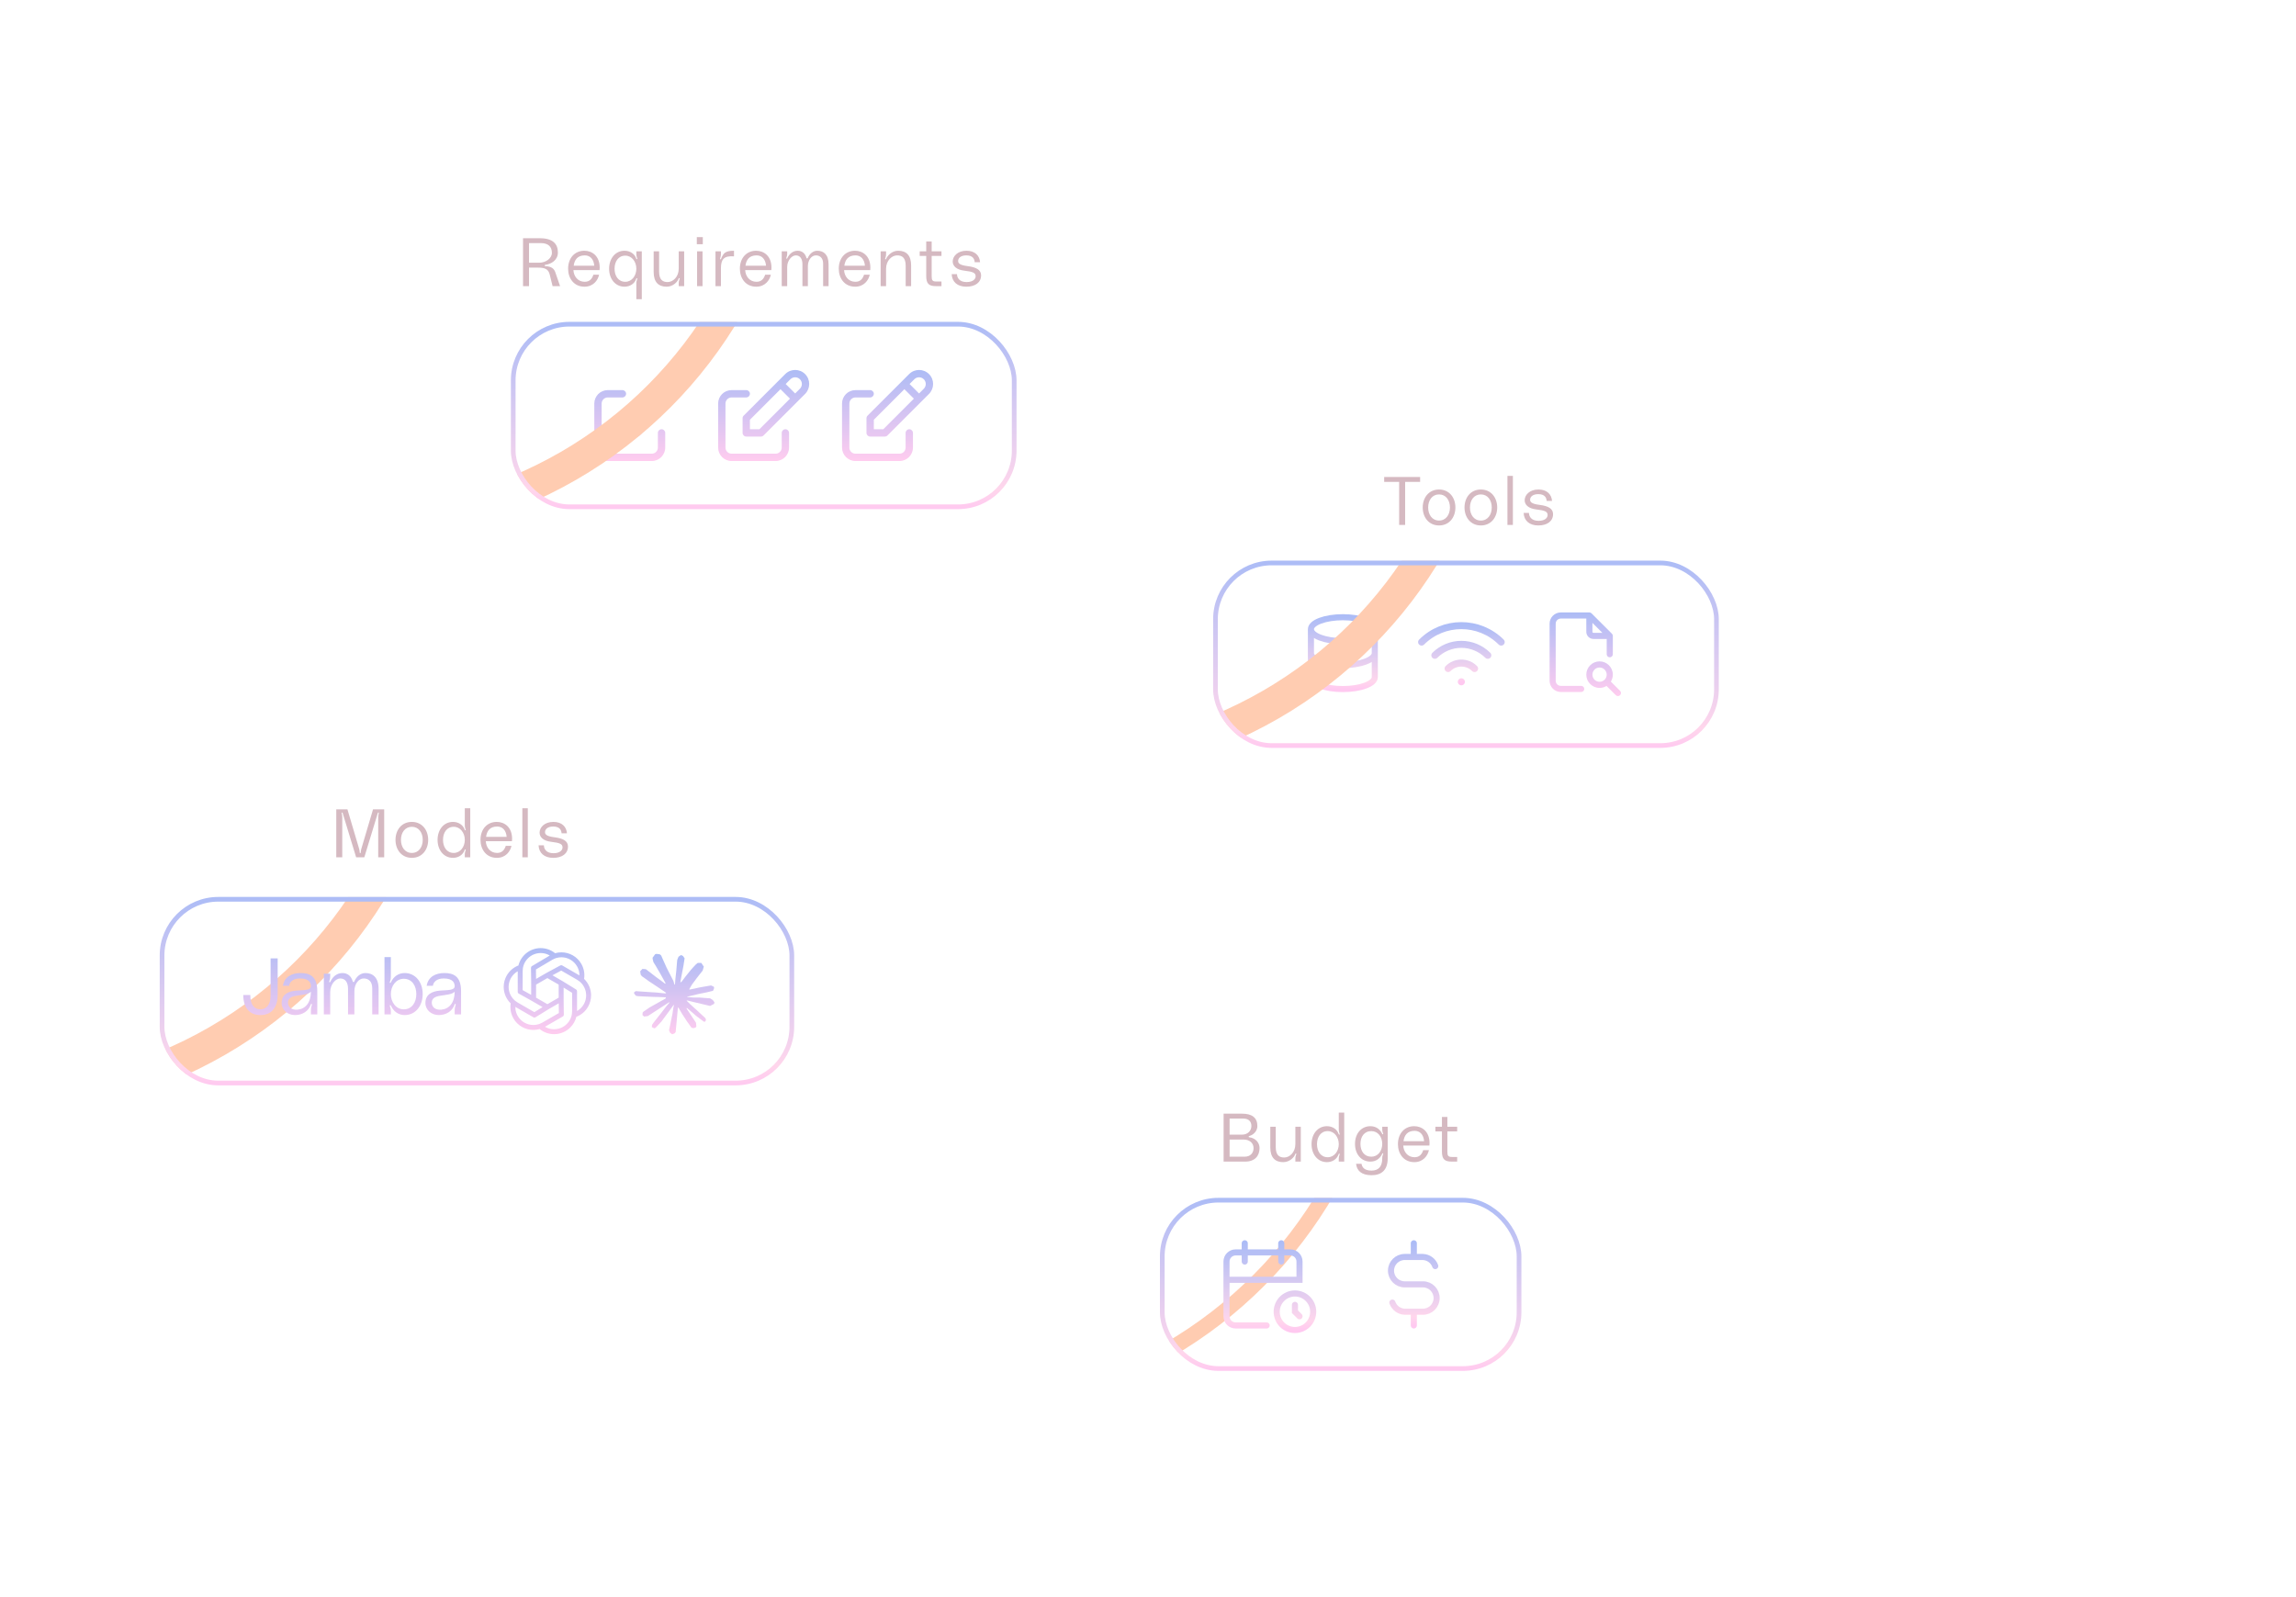 <svg width="345" height="240" viewBox="0 0 345 240" fill="none" xmlns="http://www.w3.org/2000/svg">
<g clip-path="url(#clip0_822_18356)">
<path d="M548.353 93.762C548.491 93.899 548.491 94.122 548.353 94.259L546.115 96.498C545.977 96.635 545.755 96.635 545.617 96.498C545.48 96.361 545.48 96.138 545.617 96L547.607 94.011L545.617 92.021C545.48 91.883 545.48 91.661 545.617 91.523C545.755 91.386 545.977 91.386 546.115 91.523L548.353 93.762ZM162.586 62.459H277.13V63.163H162.586V62.459ZM284.29 69.619V87.203H283.586V69.619H284.29ZM290.745 93.659H548.104V94.362H290.745V93.659ZM284.29 87.203C284.29 90.769 287.18 93.659 290.745 93.659V94.362C286.792 94.362 283.586 91.157 283.586 87.203H284.29ZM277.13 62.459C281.084 62.459 284.29 65.665 284.29 69.619H283.586C283.586 66.053 280.696 63.163 277.13 63.163V62.459Z" fill="white"/>
<path d="M78.592 43V35.798H81.109C83.104 35.798 83.83 36.678 83.83 37.946C83.83 39.082 82.848 39.675 81.938 39.798C81.886 39.808 81.835 39.828 81.835 39.9C81.835 39.962 81.886 39.992 81.948 39.992C82.889 40.033 83.257 40.391 83.442 40.913L84.158 43H83.032L82.603 41.261C82.408 40.473 81.927 40.217 80.864 40.217H79.493V43H78.592ZM79.493 39.481H80.996C82.019 39.481 82.93 38.826 82.93 37.987C82.93 37.056 82.347 36.534 81.303 36.534H79.493V39.481ZM90.112 40.227C90.112 40.371 90.102 40.493 90.092 40.586H86.163C86.204 41.506 86.818 42.345 87.861 42.345C88.608 42.345 88.977 41.875 89.161 41.281H90.02C89.836 42.151 89.12 43.082 87.831 43.082C86.235 43.082 85.365 41.824 85.365 40.381C85.365 38.775 86.358 37.68 87.81 37.68C88.936 37.68 90.112 38.427 90.112 40.227ZM87.872 38.376C86.757 38.376 86.317 39.072 86.204 39.931H89.294C89.222 38.969 88.69 38.376 87.872 38.376ZM95.618 37.762H96.437V44.964H95.618V42.55C95.618 42.376 95.639 42.233 95.721 42.008C95.751 41.926 95.782 41.844 95.721 41.813C95.649 41.783 95.608 41.864 95.598 41.895C95.353 42.632 94.657 43.082 93.838 43.082C92.478 43.082 91.526 41.936 91.526 40.381C91.526 38.826 92.478 37.68 93.838 37.68C94.677 37.68 95.363 38.141 95.598 38.846C95.608 38.877 95.649 38.969 95.711 38.949C95.803 38.918 95.741 38.826 95.711 38.734C95.639 38.529 95.618 38.355 95.618 38.171V37.762ZM93.961 42.345C94.933 42.345 95.618 41.445 95.618 40.381C95.618 39.317 94.933 38.417 93.961 38.417C92.897 38.417 92.345 39.317 92.345 40.381C92.345 41.445 92.897 42.345 93.961 42.345ZM100.165 43.082C98.957 43.082 98.221 42.407 98.221 40.872V37.762H99.039V40.831C99.039 42.049 99.592 42.386 100.318 42.386C101.116 42.386 101.986 41.619 101.986 40.371V37.762H102.804V43H101.986V42.56C101.986 42.376 102.006 42.212 102.088 41.997C102.119 41.916 102.17 41.824 102.088 41.793C102.027 41.772 101.986 41.834 101.975 41.864C101.801 42.386 101.106 43.082 100.165 43.082ZM104.704 36.698V35.634H105.605V36.698H104.704ZM104.745 43V37.762H105.564V43H104.745ZM108.246 38.969C108.308 38.979 108.328 38.928 108.349 38.887C108.696 38.038 108.973 37.68 110.292 37.68V38.519C108.768 38.417 108.328 38.959 108.328 40.33V43H107.51V37.762H108.328V38.171C108.328 38.365 108.308 38.539 108.226 38.785C108.195 38.867 108.164 38.959 108.246 38.969ZM115.922 40.227C115.922 40.371 115.912 40.493 115.902 40.586H111.973C112.014 41.506 112.628 42.345 113.672 42.345C114.418 42.345 114.787 41.875 114.971 41.281H115.83C115.646 42.151 114.93 43.082 113.641 43.082C112.045 43.082 111.175 41.824 111.175 40.381C111.175 38.775 112.168 37.68 113.62 37.68C114.746 37.68 115.922 38.427 115.922 40.227ZM113.682 38.376C112.567 38.376 112.127 39.072 112.014 39.931H115.104C115.032 38.969 114.5 38.376 113.682 38.376ZM122.804 37.68C123.705 37.68 124.503 38.192 124.503 39.726V43H123.684V39.603C123.684 38.785 123.224 38.376 122.59 38.376C121.925 38.376 121.393 39.112 121.393 39.992V43H120.574V39.726C120.574 38.908 120.247 38.376 119.572 38.376C118.999 38.376 118.283 39.112 118.283 40.115V43H117.464V37.762H118.283V38.141C118.283 38.345 118.252 38.498 118.18 38.683C118.15 38.764 118.129 38.846 118.19 38.867C118.252 38.887 118.293 38.826 118.303 38.795C118.6 38.151 119.142 37.68 119.858 37.68C120.503 37.68 120.983 38.059 121.178 38.754C121.188 38.806 121.219 38.836 121.28 38.836C121.352 38.836 121.362 38.806 121.382 38.764C121.628 38.161 122.16 37.68 122.804 37.68ZM130.782 40.227C130.782 40.371 130.772 40.493 130.762 40.586H126.833C126.874 41.506 127.488 42.345 128.532 42.345C129.278 42.345 129.647 41.875 129.831 41.281H130.69C130.506 42.151 129.79 43.082 128.501 43.082C126.905 43.082 126.035 41.824 126.035 40.381C126.035 38.775 127.028 37.68 128.48 37.68C129.606 37.68 130.782 38.427 130.782 40.227ZM128.542 38.376C127.427 38.376 126.987 39.072 126.874 39.931H129.964C129.892 38.969 129.36 38.376 128.542 38.376ZM134.963 37.68C136.171 37.68 136.907 38.355 136.907 39.89V43H136.089V39.931C136.089 38.713 135.536 38.376 134.81 38.376C134.012 38.376 133.142 39.143 133.142 40.391V43H132.324V37.762H133.142V38.202C133.142 38.386 133.112 38.55 133.04 38.764C133.009 38.846 132.958 38.938 133.04 38.969C133.102 38.99 133.142 38.928 133.153 38.898C133.368 38.386 134.022 37.68 134.963 37.68ZM141.468 38.458H139.994V41.527C139.994 42.12 140.117 42.304 140.69 42.304H141.468V43H140.69C139.606 43 139.176 42.683 139.176 41.465V38.458H138.194V37.762H139.176V36.289H139.994V37.762H141.468V38.458ZM143 41.199H143.798C143.808 41.762 144.177 42.386 145.241 42.386C146.284 42.386 146.601 41.864 146.601 41.527C146.601 41.015 146.253 40.831 144.862 40.667C143.737 40.534 143.154 39.982 143.154 39.297C143.154 38.509 143.88 37.68 145.23 37.68C146.509 37.68 147.195 38.417 147.266 39.399H146.458C146.427 38.898 146.161 38.376 145.2 38.376C144.289 38.376 143.972 38.846 143.972 39.194C143.972 39.491 144.064 39.828 145.404 39.992C146.642 40.146 147.42 40.534 147.42 41.373C147.42 42.437 146.55 43.082 145.2 43.082C143.859 43.082 143.051 42.355 143 41.199Z" fill="#D5B9C1"/>
<g clip-path="url(#clip1_822_18356)">
<path fill-rule="evenodd" clip-rule="evenodd" d="M136.608 56.212C137.432 55.388 138.768 55.388 139.592 56.212C140.416 57.036 140.416 58.372 139.592 59.196L138.492 60.296C138.491 60.297 138.49 60.298 138.489 60.299C138.489 60.299 138.488 60.3 138.487 60.301L133.345 65.443C133.242 65.546 133.102 65.604 132.956 65.604H130.751C130.447 65.604 130.2 65.357 130.2 65.053V62.848C130.2 62.702 130.258 62.562 130.361 62.459L136.608 56.212ZM135.895 58.484L131.302 63.077V64.502H132.727L137.32 59.909L135.895 58.484ZM138.1 59.129L136.674 57.704L137.387 56.992C137.781 56.598 138.419 56.598 138.812 56.992C139.206 57.385 139.206 58.023 138.812 58.417L138.1 59.129ZM126.525 60.644C126.525 59.528 127.43 58.623 128.546 58.623H130.751C131.055 58.623 131.302 58.87 131.302 59.174C131.302 59.478 131.055 59.725 130.751 59.725H128.546C128.039 59.725 127.628 60.136 127.628 60.644V67.258C127.628 67.765 128.039 68.176 128.546 68.176H135.16C135.667 68.176 136.079 67.765 136.079 67.258V65.053C136.079 64.749 136.325 64.502 136.63 64.502C136.934 64.502 137.181 64.749 137.181 65.053V67.258C137.181 68.374 136.276 69.278 135.16 69.278H128.546C127.43 69.278 126.525 68.374 126.525 67.258V60.644Z" fill="url(#paint0_linear_822_18356)"/>
<path fill-rule="evenodd" clip-rule="evenodd" d="M117.99 56.212C118.814 55.388 120.15 55.388 120.974 56.212C121.798 57.036 121.798 58.372 120.974 59.196L119.874 60.296C119.874 60.297 119.873 60.298 119.872 60.299C119.871 60.299 119.871 60.3 119.87 60.301L114.728 65.443C114.625 65.546 114.484 65.604 114.338 65.604H112.134C111.829 65.604 111.583 65.357 111.583 65.053V62.848C111.583 62.702 111.641 62.562 111.744 62.459L117.99 56.212ZM117.278 58.484L112.685 63.077V64.502H114.11L118.703 59.909L117.278 58.484ZM119.482 59.129L118.057 57.704L118.77 56.992C119.163 56.598 119.801 56.598 120.195 56.992C120.589 57.385 120.589 58.023 120.195 58.417L119.482 59.129ZM107.908 60.644C107.908 59.528 108.813 58.623 109.929 58.623H112.134C112.438 58.623 112.685 58.87 112.685 59.174C112.685 59.478 112.438 59.725 112.134 59.725H109.929C109.422 59.725 109.011 60.136 109.011 60.644V67.258C109.011 67.765 109.422 68.176 109.929 68.176H116.543C117.05 68.176 117.462 67.765 117.462 67.258V65.053C117.462 64.749 117.708 64.502 118.013 64.502C118.317 64.502 118.564 64.749 118.564 65.053V67.258C118.564 68.374 117.659 69.278 116.543 69.278H109.929C108.813 69.278 107.908 68.374 107.908 67.258V60.644Z" fill="url(#paint1_linear_822_18356)"/>
<path fill-rule="evenodd" clip-rule="evenodd" d="M99.383 56.212C100.207 55.388 101.543 55.388 102.367 56.212C103.191 57.036 103.191 58.372 102.367 59.196L101.267 60.296C101.266 60.297 101.265 60.298 101.265 60.299C101.264 60.299 101.263 60.3 101.262 60.301L96.121 65.443C96.017 65.546 95.877 65.604 95.731 65.604H93.526C93.222 65.604 92.975 65.357 92.975 65.053V62.848C92.975 62.702 93.033 62.562 93.137 62.459L99.383 56.212ZM98.67 58.484L94.077 63.077V64.502H95.503L100.096 59.909L98.67 58.484ZM100.875 59.129L99.45 57.704L100.162 56.992C100.556 56.598 101.194 56.598 101.588 56.992C101.981 57.385 101.981 58.023 101.588 58.417L100.875 59.129ZM89.301 60.644C89.301 59.528 90.206 58.623 91.322 58.623H93.526C93.831 58.623 94.077 58.87 94.077 59.174C94.077 59.478 93.831 59.725 93.526 59.725H91.322C90.814 59.725 90.403 60.136 90.403 60.644V67.258C90.403 67.765 90.814 68.176 91.322 68.176H97.936C98.443 68.176 98.854 67.765 98.854 67.258V65.053C98.854 64.749 99.101 64.502 99.405 64.502C99.71 64.502 99.956 64.749 99.956 65.053V67.258C99.956 68.374 99.052 69.278 97.936 69.278H91.322C90.206 69.278 89.301 68.374 89.301 67.258V60.644Z" fill="url(#paint2_linear_822_18356)"/>
<g filter="url(#filter0_f_822_18356)">
<circle cx="52.64" cy="13.247" r="65.545" stroke="#FFCCB1" stroke-width="4.783"/>
</g>
</g>
<rect x="77.118" y="48.718" width="75.275" height="27.436" rx="8.442" stroke="url(#paint3_linear_822_18356)" stroke-width="0.704"/>
<g clip-path="url(#clip2_822_18356)">
<path fill-rule="evenodd" clip-rule="evenodd" d="M234.529 92.951C234.105 92.951 233.762 93.294 233.762 93.717V102.3C233.762 102.723 234.105 103.066 234.529 103.066H237.594C237.848 103.066 238.054 103.272 238.054 103.526C238.054 103.78 237.848 103.986 237.594 103.986H234.529C233.598 103.986 232.843 103.231 232.843 102.3V93.717C232.843 92.786 233.598 92.031 234.529 92.031H238.82C238.942 92.031 239.059 92.079 239.145 92.166L242.211 95.231C242.297 95.317 242.345 95.434 242.345 95.556V98.315C242.345 98.569 242.14 98.775 241.886 98.775C241.632 98.775 241.426 98.569 241.426 98.315V96.016H239.433C238.841 96.016 238.36 95.536 238.36 94.943V92.951H234.529ZM239.28 93.601L240.776 95.096H239.433C239.349 95.096 239.28 95.028 239.28 94.943V93.601ZM240.353 100.307C239.76 100.307 239.28 100.788 239.28 101.38C239.28 101.973 239.76 102.453 240.353 102.453C240.945 102.453 241.426 101.973 241.426 101.38C241.426 100.788 240.945 100.307 240.353 100.307ZM238.36 101.38C238.36 100.28 239.253 99.388 240.353 99.388C241.453 99.388 242.345 100.28 242.345 101.38C242.345 101.764 242.237 102.122 242.049 102.426L243.437 103.814C243.616 103.994 243.616 104.285 243.437 104.464C243.257 104.644 242.966 104.644 242.787 104.464L241.399 103.077C241.095 103.264 240.737 103.373 240.353 103.373C239.253 103.373 238.36 102.481 238.36 101.38Z" fill="url(#paint4_linear_822_18356)"/>
<path d="M219.582 102.456H219.589M217.592 100.466C218.691 99.368 220.472 99.368 221.571 100.466M215.602 98.476C216.657 97.421 218.089 96.828 219.582 96.828C221.074 96.828 222.506 97.421 223.561 98.476M213.612 96.487C216.909 93.189 222.254 93.189 225.572 96.487" stroke="url(#paint5_linear_822_18356)" stroke-width="1.055" stroke-linecap="round"/>
<path d="M206.58 94.549C206.58 95.542 204.431 96.348 201.781 96.348C199.132 96.348 196.983 95.542 196.983 94.549M206.58 94.549C206.58 93.555 204.431 92.749 201.781 92.749C199.132 92.749 196.983 93.555 196.983 94.549M206.58 94.549V98.147M196.983 94.549V98.147M196.983 98.147C196.983 99.141 199.132 99.947 201.781 99.947C204.431 99.947 206.58 99.141 206.58 98.147M196.983 98.147V101.746C196.983 102.74 199.132 103.545 201.781 103.545C204.431 103.545 206.58 102.74 206.58 101.746V98.147" stroke="url(#paint6_linear_822_18356)" stroke-width="0.915" stroke-linecap="round"/>
<g filter="url(#filter1_f_822_18356)">
<circle cx="158.151" cy="49.126" r="65.545" stroke="#FFCCB1" stroke-width="4.783"/>
</g>
</g>
<rect x="182.64" y="84.597" width="75.275" height="27.436" rx="8.442" stroke="url(#paint7_linear_822_18356)" stroke-width="0.704"/>
<path d="M207.988 71.676H213.389V72.413H211.139V78.878H210.238V72.413H207.988V71.676ZM216.234 73.558C217.769 73.558 218.69 74.776 218.69 76.259C218.69 77.743 217.769 78.96 216.234 78.96C214.7 78.96 213.779 77.743 213.779 76.259C213.779 74.776 214.7 73.558 216.234 73.558ZM216.234 78.224C217.268 78.224 217.871 77.344 217.871 76.259C217.871 75.175 217.268 74.295 216.234 74.295C215.201 74.295 214.597 75.175 214.597 76.259C214.597 77.344 215.201 78.224 216.234 78.224ZM222.515 73.558C224.05 73.558 224.971 74.776 224.971 76.259C224.971 77.743 224.05 78.96 222.515 78.96C220.981 78.96 220.06 77.743 220.06 76.259C220.06 74.776 220.981 73.558 222.515 73.558ZM222.515 78.224C223.549 78.224 224.152 77.344 224.152 76.259C224.152 75.175 223.549 74.295 222.515 74.295C221.482 74.295 220.878 75.175 220.878 76.259C220.878 77.344 221.482 78.224 222.515 78.224ZM226.509 71.512H227.327V78.878H226.509V71.512ZM228.945 77.078H229.743C229.754 77.641 230.122 78.265 231.186 78.265C232.229 78.265 232.547 77.743 232.547 77.405C232.547 76.894 232.199 76.71 230.807 76.546C229.682 76.413 229.099 75.86 229.099 75.175C229.099 74.387 229.825 73.558 231.176 73.558C232.455 73.558 233.14 74.295 233.212 75.277H232.403C232.373 74.776 232.107 74.254 231.145 74.254C230.234 74.254 229.917 74.725 229.917 75.073C229.917 75.369 230.009 75.707 231.35 75.871C232.588 76.024 233.365 76.413 233.365 77.252C233.365 78.316 232.495 78.96 231.145 78.96C229.805 78.96 228.997 78.234 228.945 77.078Z" fill="#D5B9C1"/>
<path d="M529.583 119.96C529.72 119.823 529.72 119.6 529.583 119.463L527.344 117.224C527.207 117.087 526.984 117.087 526.847 117.224C526.709 117.361 526.709 117.584 526.847 117.722L528.837 119.711L526.847 121.701C526.709 121.838 526.709 122.061 526.847 122.199C526.984 122.336 527.207 122.336 527.344 122.199L529.583 119.96ZM226.747 131.267L226.747 131.618L226.747 131.267ZM219.588 122.022V124.459H220.291V122.022H219.588ZM226.747 131.618L321.049 131.618L321.049 130.915L226.747 130.915L226.747 131.618ZM332.604 120.063L529.334 120.063V119.36L332.604 119.36L332.604 120.063ZM327.178 125.489C327.178 122.492 329.607 120.063 332.604 120.063L332.604 119.36C329.219 119.36 326.475 122.104 326.475 125.489H327.178ZM321.049 131.618C324.434 131.618 327.178 128.874 327.178 125.489H326.475C326.475 128.486 324.045 130.915 321.049 130.915L321.049 131.618ZM219.588 124.459C219.588 128.413 222.793 131.618 226.747 131.618L226.747 130.915C223.182 130.915 220.291 128.025 220.291 124.459H219.588Z" fill="white"/>
<path d="M493.401 148.978C493.539 149.115 493.539 149.338 493.401 149.475L491.163 151.714C491.026 151.851 490.803 151.851 490.665 151.714C490.528 151.577 490.528 151.354 490.665 151.216L492.655 149.227L490.665 147.237C490.528 147.1 490.528 146.877 490.665 146.739C490.803 146.602 491.026 146.602 491.163 146.739L493.401 148.978ZM127.426 148.875H138.981V149.578H127.426V148.875ZM138.981 148.875H493.153V149.578H138.981V148.875Z" fill="white"/>
<path d="M50.528 128.827V121.624H52.206L53.965 127.558C54.016 127.742 54.037 127.865 54.047 128.07C54.047 128.131 54.057 128.192 54.129 128.192C54.2 128.192 54.211 128.131 54.211 128.07C54.221 127.865 54.241 127.742 54.292 127.558L56.052 121.624H57.73V128.827H56.83V122.842C56.83 122.668 56.84 122.514 56.901 122.269C56.922 122.187 56.942 122.126 56.881 122.105C56.809 122.085 56.789 122.126 56.768 122.187L54.743 128.827H53.515L51.489 122.187C51.469 122.126 51.448 122.085 51.377 122.105C51.315 122.126 51.336 122.187 51.356 122.269C51.418 122.514 51.428 122.668 51.428 122.842V128.827H50.528ZM61.884 123.507C63.419 123.507 64.339 124.724 64.339 126.208C64.339 127.691 63.419 128.909 61.884 128.909C60.349 128.909 59.429 127.691 59.429 126.208C59.429 124.724 60.349 123.507 61.884 123.507ZM61.884 128.172C62.917 128.172 63.521 127.292 63.521 126.208C63.521 125.123 62.917 124.243 61.884 124.243C60.851 124.243 60.247 125.123 60.247 126.208C60.247 127.292 60.851 128.172 61.884 128.172ZM69.842 121.461H70.66V128.827H69.842V128.377C69.842 128.203 69.862 128.059 69.944 127.834C69.975 127.752 70.005 127.671 69.944 127.64C69.873 127.609 69.832 127.691 69.821 127.722C69.576 128.458 68.88 128.909 68.062 128.909C66.701 128.909 65.75 127.763 65.75 126.208C65.75 124.653 66.701 123.507 68.062 123.507C68.901 123.507 69.586 123.967 69.821 124.673C69.832 124.704 69.873 124.796 69.934 124.775C70.026 124.745 69.965 124.653 69.934 124.561C69.862 124.356 69.842 124.182 69.842 123.998V121.461ZM68.184 128.172C69.156 128.172 69.842 127.272 69.842 126.208C69.842 125.144 69.156 124.243 68.184 124.243C67.121 124.243 66.568 125.144 66.568 126.208C66.568 127.272 67.121 128.172 68.184 128.172ZM76.947 126.054C76.947 126.197 76.937 126.32 76.927 126.412H72.998C73.039 127.333 73.653 128.172 74.697 128.172C75.444 128.172 75.812 127.701 75.996 127.108H76.855C76.671 127.978 75.955 128.909 74.666 128.909C73.07 128.909 72.2 127.65 72.2 126.208C72.2 124.601 73.193 123.507 74.645 123.507C75.771 123.507 76.947 124.254 76.947 126.054ZM74.707 124.202C73.592 124.202 73.152 124.898 73.039 125.757H76.129C76.057 124.796 75.525 124.202 74.707 124.202ZM78.489 121.461H79.308V128.827H78.489V121.461ZM80.926 127.026H81.724C81.734 127.589 82.103 128.213 83.166 128.213C84.21 128.213 84.527 127.691 84.527 127.353C84.527 126.842 84.179 126.658 82.788 126.494C81.663 126.361 81.079 125.809 81.079 125.123C81.079 124.335 81.806 123.507 83.156 123.507C84.435 123.507 85.121 124.243 85.192 125.225H84.384C84.353 124.724 84.087 124.202 83.126 124.202C82.215 124.202 81.898 124.673 81.898 125.021C81.898 125.318 81.99 125.655 83.33 125.819C84.568 125.972 85.346 126.361 85.346 127.2C85.346 128.264 84.476 128.909 83.126 128.909C81.785 128.909 80.977 128.182 80.926 127.026Z" fill="#D5B9C1"/>
<g clip-path="url(#clip3_822_18356)">
<g filter="url(#filter2_f_822_18356)">
<circle cx="-0.127" cy="99.664" r="65.545" stroke="#FFCCB1" stroke-width="4.783"/>
</g>
<path d="M40.659 144.02H41.723V149.521C41.723 151.411 40.778 152.535 39.14 152.535C37.477 152.535 36.556 151.434 36.556 149.521H37.609C37.609 151.1 38.291 151.674 39.14 151.674C39.869 151.674 40.659 151.147 40.659 149.617V144.02ZM42.318 150.729C42.318 149.377 43.394 148.959 44.47 148.863C45.595 148.768 46.731 148.863 46.719 148.181C46.707 147.703 46.468 147.033 45.068 147.033C43.992 147.033 43.526 147.584 43.442 148.134H42.509C42.724 146.782 43.849 146.22 45.164 146.22C46.539 146.22 47.675 146.699 47.675 148.947V152.439H46.719V151.757C46.719 151.518 46.755 151.339 46.838 151.088C46.874 150.992 46.91 150.884 46.814 150.86C46.743 150.837 46.707 150.92 46.695 150.968C46.372 151.937 45.451 152.535 44.327 152.535C43.239 152.535 42.318 151.781 42.318 150.729ZM46.719 149.019C46.36 149.437 45.427 149.485 44.494 149.641C43.753 149.76 43.274 150.035 43.274 150.669C43.274 151.255 43.729 151.817 44.721 151.722C45.87 151.614 46.707 150.717 46.719 149.019ZM54.903 146.22C55.955 146.22 56.888 146.818 56.888 148.612V152.439H55.931V148.469C55.931 147.512 55.393 147.033 54.652 147.033C53.874 147.033 53.252 147.894 53.252 148.923V152.439H52.296V148.612C52.296 147.655 51.913 147.033 51.124 147.033C50.454 147.033 49.617 147.894 49.617 149.067V152.439H48.66V146.316H49.617V146.758C49.617 146.998 49.581 147.177 49.497 147.392C49.461 147.488 49.437 147.584 49.509 147.607C49.581 147.631 49.629 147.56 49.641 147.524C49.987 146.77 50.621 146.22 51.459 146.22C52.212 146.22 52.774 146.663 53.001 147.476C53.013 147.536 53.049 147.572 53.121 147.572C53.205 147.572 53.217 147.536 53.24 147.488C53.528 146.782 54.15 146.22 54.903 146.22ZM58.73 143.828V146.794C58.73 147.009 58.706 147.213 58.622 147.452C58.586 147.56 58.515 147.667 58.622 147.703C58.694 147.727 58.742 147.619 58.754 147.584C59.113 146.794 59.83 146.22 60.811 146.22C62.401 146.22 63.514 147.56 63.514 149.377C63.514 151.195 62.401 152.535 60.811 152.535C59.854 152.535 59.124 151.973 58.754 151.147C58.742 151.112 58.694 151.016 58.61 151.052C58.538 151.088 58.574 151.183 58.61 151.279C58.706 151.542 58.73 151.71 58.73 151.913V152.439H57.773V143.828H58.73ZM60.667 151.674C61.911 151.674 62.557 150.621 62.557 149.377C62.557 148.134 61.911 147.081 60.667 147.081C59.531 147.081 58.73 148.134 58.73 149.377C58.73 150.621 59.531 151.674 60.667 151.674ZM63.922 150.729C63.922 149.377 64.999 148.959 66.075 148.863C67.199 148.768 68.335 148.863 68.323 148.181C68.311 147.703 68.072 147.033 66.673 147.033C65.597 147.033 65.13 147.584 65.046 148.134H64.114C64.329 146.782 65.453 146.22 66.769 146.22C68.144 146.22 69.28 146.699 69.28 148.947V152.439H68.323V151.757C68.323 151.518 68.359 151.339 68.443 151.088C68.479 150.992 68.515 150.884 68.419 150.86C68.347 150.837 68.311 150.92 68.299 150.968C67.977 151.937 67.056 152.535 65.931 152.535C64.843 152.535 63.922 151.781 63.922 150.729ZM68.323 149.019C67.965 149.437 67.032 149.485 66.099 149.641C65.358 149.76 64.879 150.035 64.879 150.669C64.879 151.255 65.334 151.817 66.326 151.722C67.474 151.614 68.311 150.717 68.323 149.019Z" fill="url(#paint8_linear_822_18356)"/>
<path d="M84.465 152.806C84.468 152.805 84.47 152.803 84.472 152.802L84.569 152.746C84.664 152.691 84.722 152.589 84.721 152.479L84.72 152.428L84.691 150.17V148.407L85.965 149.191V151.957C85.965 152.109 85.953 152.261 85.928 152.41C85.921 152.452 85.912 152.496 85.902 152.541C85.902 152.542 85.902 152.543 85.902 152.545C85.866 152.704 85.816 152.86 85.753 153.01C85.617 153.332 85.421 153.622 85.173 153.871C84.924 154.119 84.634 154.315 84.312 154.451C83.979 154.592 83.625 154.663 83.259 154.663C82.894 154.663 82.539 154.592 82.206 154.451C82.097 154.405 81.992 154.352 81.891 154.292L84.465 152.806ZM80.016 152.794L80.151 152.872C80.198 152.899 80.251 152.912 80.303 152.912C80.359 152.912 80.415 152.897 80.464 152.867L80.477 152.859L82.412 151.664C82.412 151.664 82.412 151.663 82.412 151.663L82.535 151.592L83.957 150.772L83.976 152.232L81.494 153.665C81.364 153.74 81.225 153.805 81.083 153.858C81.04 153.874 80.998 153.888 80.958 153.901C80.693 153.985 80.42 154.028 80.144 154.028C79.677 154.028 79.215 153.906 78.808 153.676C78.389 153.44 78.04 153.093 77.798 152.674C77.615 152.357 77.5 152.015 77.455 151.656C77.441 151.539 77.434 151.421 77.435 151.304L80.016 152.794ZM79.787 145.453L79.816 147.706V147.707L79.812 149.499L78.537 148.79V145.921C78.537 145.768 78.55 145.616 78.574 145.469C78.582 145.422 78.591 145.379 78.6 145.338C78.635 145.178 78.685 145.02 78.749 144.868C78.886 144.546 79.081 144.256 79.329 144.008C79.578 143.759 79.867 143.564 80.19 143.428C80.523 143.287 80.877 143.215 81.243 143.215C81.609 143.215 81.963 143.287 82.296 143.428C82.405 143.474 82.51 143.526 82.611 143.586L80.069 145.093L79.937 145.17C79.844 145.225 79.787 145.325 79.787 145.433V145.449C79.787 145.45 79.787 145.451 79.787 145.453ZM84.486 145.084C84.44 145.057 84.387 145.043 84.334 145.043C84.283 145.043 84.233 145.056 84.188 145.08L84.067 145.146L82.108 146.204C82.105 146.206 82.102 146.208 82.098 146.21L81.967 146.286L80.55 147.104L80.533 145.68L80.534 145.68L83.01 144.212C83.141 144.137 83.278 144.072 83.419 144.02C83.46 144.005 83.502 143.99 83.544 143.977C83.809 143.893 84.082 143.85 84.358 143.85C84.825 143.85 85.287 143.972 85.694 144.202C86.113 144.439 86.462 144.785 86.704 145.204C86.887 145.521 87.002 145.863 87.047 146.222C87.061 146.339 87.068 146.457 87.067 146.574L84.486 145.084ZM83.949 149.919L82.251 150.9L80.553 149.919V147.959L82.251 146.978L83.949 147.958V149.919ZM77.952 149.314L77.992 149.336L79.962 150.431L80.09 150.509C80.092 150.51 80.094 150.511 80.095 150.512L81.526 151.338L80.296 152.098L80.295 152.098L77.781 150.647C77.649 150.57 77.523 150.483 77.407 150.387C77.374 150.36 77.342 150.332 77.307 150.3C77.186 150.19 77.075 150.068 76.975 149.936C76.764 149.657 76.611 149.343 76.52 149.004C76.429 148.664 76.405 148.316 76.448 147.969C76.493 147.609 76.608 147.267 76.791 146.95C77.031 146.533 77.379 146.188 77.795 145.952V149.047C77.795 149.158 77.855 149.26 77.952 149.314ZM86.562 148.687L86.444 148.615L84.558 147.454C84.55 147.449 84.543 147.444 84.534 147.44L84.407 147.366L83.011 146.56L84.327 145.849L86.722 147.232C86.855 147.308 86.98 147.395 87.095 147.491C87.095 147.491 87.096 147.491 87.096 147.491C87.129 147.519 87.163 147.548 87.195 147.577C87.317 147.688 87.428 147.811 87.528 147.942C87.738 148.221 87.892 148.535 87.983 148.875C88.073 149.214 88.098 149.563 88.055 149.91C88.01 150.269 87.895 150.612 87.712 150.928C87.471 151.346 87.124 151.691 86.707 151.927V148.947C86.707 148.841 86.652 148.743 86.562 148.687ZM87.766 147.096C87.89 146.317 87.743 145.52 87.347 144.833C87.039 144.299 86.593 143.857 86.059 143.556C85.541 143.263 84.953 143.108 84.358 143.108C84.037 143.108 83.719 143.153 83.412 143.241C82.8 142.745 82.036 142.473 81.243 142.473C80.833 142.473 80.432 142.544 80.05 142.685C79.682 142.821 79.341 143.018 79.038 143.27C78.474 143.74 78.074 144.379 77.897 145.085C77.162 145.367 76.545 145.892 76.148 146.579C75.846 147.103 75.686 147.698 75.686 148.3C75.686 149.24 76.066 150.135 76.736 150.781C76.612 151.561 76.758 152.358 77.155 153.045C77.463 153.579 77.909 154.021 78.443 154.322C78.961 154.615 79.549 154.77 80.144 154.77C80.465 154.77 80.782 154.725 81.089 154.637C81.702 155.134 82.466 155.405 83.259 155.405C83.725 155.405 84.176 155.314 84.601 155.134C85.012 154.96 85.381 154.712 85.697 154.395C86.143 153.95 86.454 153.399 86.605 152.794C87.341 152.512 87.958 151.986 88.355 151.299C88.657 150.775 88.817 150.18 88.817 149.578C88.817 148.638 88.436 147.743 87.766 147.096Z" fill="url(#paint9_linear_822_18356)"/>
<path d="M97.639 151.376L100.016 150.042L100.056 149.927L100.016 149.862H99.9L99.503 149.838L98.145 149.801L96.967 149.752L95.826 149.691L95.539 149.63L95.269 149.275L95.297 149.098L95.539 148.936L95.885 148.966L96.649 149.018L97.796 149.097L98.627 149.146L99.86 149.274H100.056L100.083 149.195L100.017 149.146L99.964 149.097L98.778 148.293L97.493 147.443L96.82 146.954L96.456 146.706L96.273 146.473L96.194 145.966L96.524 145.602L96.968 145.632L97.081 145.662L97.531 146.008L98.49 146.751L99.744 147.675L99.928 147.827L100.001 147.775L100.01 147.738L99.928 147.6L99.246 146.368L98.518 145.114L98.194 144.595L98.109 144.283C98.079 144.155 98.057 144.047 98.057 143.916L98.433 143.406L98.641 143.339L99.142 143.406L99.353 143.589L99.665 144.302L100.17 145.424L100.953 146.95L101.182 147.403L101.304 147.822L101.35 147.95H101.429V147.877L101.494 147.017L101.613 145.962L101.729 144.604L101.769 144.221L101.958 143.763L102.334 143.515L102.627 143.655L102.869 144.001L102.835 144.224L102.692 145.157L102.41 146.619L102.227 147.598H102.334L102.456 147.476L102.951 146.818L103.783 145.778L104.15 145.365L104.578 144.91L104.853 144.693H105.373L105.755 145.261L105.584 145.848L105.049 146.527L104.605 147.102L103.969 147.958L103.572 148.644L103.609 148.698L103.703 148.689L105.14 148.383L105.917 148.243L106.843 148.084L107.263 148.28L107.308 148.479L107.144 148.886L106.153 149.13L104.99 149.363L103.26 149.772L103.238 149.788L103.263 149.818L104.043 149.891L104.376 149.909H105.193L106.713 150.023L107.11 150.285L107.348 150.607L107.308 150.851L106.697 151.163L105.871 150.967L103.945 150.509L103.284 150.344H103.193V150.399L103.743 150.937L104.752 151.848L106.016 153.023L106.08 153.313L105.918 153.542L105.746 153.518L104.636 152.683L104.208 152.307L103.238 151.49H103.174V151.576L103.397 151.903L104.578 153.677L104.639 154.221L104.553 154.398L104.247 154.505L103.911 154.444L103.22 153.474L102.508 152.382L101.932 151.403L101.862 151.443L101.523 155.098L101.364 155.284L100.997 155.425L100.691 155.192L100.529 154.816L100.691 154.073L100.887 153.103L101.046 152.333L101.189 151.375L101.275 151.057L101.269 151.036L101.199 151.045L100.477 152.036L99.379 153.519L98.511 154.449L98.303 154.532L97.942 154.345L97.976 154.011L98.177 153.714L99.379 152.185L100.105 151.237L100.573 150.69L100.57 150.611H100.542L97.349 152.684L96.78 152.758L96.535 152.528L96.566 152.152L96.681 152.03L97.641 151.369L97.638 151.373L97.639 151.376Z" fill="url(#paint10_linear_822_18356)"/>
</g>
<rect x="24.352" y="135.136" width="94.628" height="27.607" rx="8.442" stroke="url(#paint11_linear_822_18356)" stroke-width="0.704"/>
<g clip-path="url(#clip4_822_18356)">
<g filter="url(#filter3_f_822_18356)">
<circle cx="142.513" cy="145.903" r="65.855" stroke="#FFCCB1" stroke-width="2.311"/>
</g>
<path d="M190.326 199.173H185.666C184.909 199.173 184.295 198.559 184.295 197.801V189.573C184.295 188.816 184.909 188.202 185.666 188.202H193.895C194.652 188.202 195.266 188.816 195.266 189.573V192.316H184.295M192.523 186.83V189.573M187.038 186.83V189.573M194.58 196.084V197.116L195.266 197.801M197.323 197.116C197.323 198.631 196.095 199.859 194.58 199.859C193.066 199.859 191.838 198.631 191.838 197.116C191.838 195.601 193.066 194.373 194.58 194.373C196.095 194.373 197.323 195.601 197.323 197.116Z" stroke="url(#paint12_linear_822_18356)" stroke-width="0.915" stroke-linecap="round"/>
<path d="M215.665 190.259C215.386 189.466 214.653 188.924 213.814 188.887H211.071C209.935 188.887 209.014 189.808 209.014 190.944C209.014 192.081 209.935 193.002 211.071 193.002H213.814C214.95 193.002 215.871 193.923 215.871 195.059C215.871 196.195 214.95 197.116 213.814 197.116H211.071C210.232 197.079 209.499 196.537 209.219 195.744M212.442 186.83V188.887M212.442 197.116V199.173" stroke="url(#paint13_linear_822_18356)" stroke-width="0.915" stroke-linecap="round"/>
</g>
<rect x="174.646" y="180.352" width="53.607" height="25.296" rx="8.442" stroke="url(#paint14_linear_822_18356)" stroke-width="0.704"/>
<path d="M187.718 170.707C187.656 170.728 187.625 170.748 187.625 170.81C187.625 170.881 187.677 170.892 187.728 170.902C188.72 171.025 189.262 171.771 189.262 172.508C189.262 173.695 188.567 174.554 187.093 174.554H183.861V167.352H186.623C188.117 167.352 188.935 167.935 188.935 169.224C188.935 169.889 188.423 170.523 187.718 170.707ZM184.761 168.088V170.503H186.633C187.523 170.503 188.035 169.879 188.035 169.203C188.035 168.6 187.697 168.088 186.827 168.088H184.761ZM187.032 173.817C187.881 173.817 188.362 173.255 188.362 172.528C188.362 171.833 187.84 171.239 186.858 171.239H184.761V173.817H187.032ZM192.821 174.636C191.614 174.636 190.877 173.961 190.877 172.426V169.316H191.696V172.385C191.696 173.603 192.248 173.94 192.974 173.94C193.772 173.94 194.642 173.173 194.642 171.925V169.316H195.46V174.554H194.642V174.114C194.642 173.93 194.662 173.766 194.744 173.551C194.775 173.47 194.826 173.378 194.744 173.347C194.683 173.326 194.642 173.388 194.632 173.418C194.458 173.94 193.762 174.636 192.821 174.636ZM201.167 167.188H201.985V174.554H201.167V174.104C201.167 173.93 201.187 173.787 201.269 173.562C201.3 173.48 201.33 173.398 201.269 173.367C201.197 173.337 201.156 173.418 201.146 173.449C200.901 174.186 200.205 174.636 199.386 174.636C198.026 174.636 197.074 173.49 197.074 171.935C197.074 170.38 198.026 169.234 199.386 169.234C200.225 169.234 200.911 169.695 201.146 170.4C201.156 170.431 201.197 170.523 201.259 170.503C201.351 170.472 201.289 170.38 201.259 170.288C201.187 170.083 201.167 169.909 201.167 169.725V167.188ZM199.509 173.899C200.481 173.899 201.167 172.999 201.167 171.935C201.167 170.871 200.481 169.971 199.509 169.971C198.445 169.971 197.893 170.871 197.893 171.935C197.893 172.999 198.445 173.899 199.509 173.899ZM203.605 171.894C203.605 170.329 204.557 169.234 205.917 169.234C206.756 169.234 207.35 169.684 207.677 170.349C207.697 170.39 207.718 170.482 207.8 170.452C207.882 170.421 207.83 170.319 207.789 170.227C207.708 170.022 207.697 169.899 207.697 169.695V169.316H208.516V174.083C208.516 175.843 207.564 176.6 206.091 176.6C204.546 176.6 203.861 175.874 203.769 174.881H204.587C204.659 175.352 204.956 175.905 206.081 175.905C207.155 175.905 207.697 175.28 207.697 174.083C207.697 173.858 207.708 173.736 207.789 173.541C207.851 173.388 207.871 173.337 207.8 173.306C207.728 173.275 207.697 173.367 207.677 173.418C207.339 174.124 206.736 174.554 205.917 174.554C204.557 174.554 203.605 173.459 203.605 171.894ZM206.06 173.817C207.032 173.817 207.697 172.979 207.697 171.894C207.697 170.81 207.032 169.971 206.06 169.971C204.997 169.971 204.424 170.81 204.424 171.894C204.424 172.979 204.997 173.817 206.06 173.817ZM214.803 171.782C214.803 171.925 214.793 172.048 214.783 172.14H210.854C210.895 173.06 211.509 173.899 212.552 173.899C213.299 173.899 213.667 173.429 213.852 172.835H214.711C214.527 173.705 213.811 174.636 212.522 174.636C210.926 174.636 210.056 173.378 210.056 171.935C210.056 170.329 211.048 169.234 212.501 169.234C213.626 169.234 214.803 169.981 214.803 171.782ZM212.563 169.93C211.447 169.93 211.007 170.626 210.895 171.485H213.985C213.913 170.523 213.381 169.93 212.563 169.93ZM218.958 170.012H217.484V173.081C217.484 173.674 217.607 173.858 218.18 173.858H218.958V174.554H218.18C217.096 174.554 216.666 174.237 216.666 173.019V170.012H215.684V169.316H216.666V167.843H217.484V169.316H218.958V170.012Z" fill="#D5B9C1"/>
<path d="M526.976 173.894C527.114 173.757 527.114 173.534 526.976 173.397L524.738 171.158C524.601 171.021 524.378 171.021 524.24 171.158C524.103 171.296 524.103 171.519 524.24 171.656L526.23 173.646L524.24 175.636C524.103 175.773 524.103 175.996 524.24 176.133C524.378 176.27 524.601 176.27 524.738 176.133L526.976 173.894ZM234.955 193.642H244.325V192.938H234.955V193.642ZM251.484 186.482V180.453H250.781V186.482H251.484ZM257.94 173.998H526.728V173.294H257.94V173.998ZM251.484 180.453C251.484 176.888 254.375 173.998 257.94 173.998V173.294C253.986 173.294 250.781 176.499 250.781 180.453H251.484ZM244.325 193.642C248.279 193.642 251.484 190.436 251.484 186.482H250.781C250.781 190.048 247.89 192.938 244.325 192.938V193.642Z" fill="white"/>
</g>
<defs>
<filter id="filter0_f_822_18356" x="-44.011" y="-83.405" width="193.302" height="193.303" filterUnits="userSpaceOnUse" color-interpolation-filters="sRGB">
<feFlood flood-opacity="0" result="BackgroundImageFix"/>
<feBlend mode="normal" in="SourceGraphic" in2="BackgroundImageFix" result="shape"/>
<feGaussianBlur stdDeviation="14.357" result="effect1_foregroundBlur_822_18356"/>
</filter>
<filter id="filter1_f_822_18356" x="61.5" y="-47.526" width="193.303" height="193.303" filterUnits="userSpaceOnUse" color-interpolation-filters="sRGB">
<feFlood flood-opacity="0" result="BackgroundImageFix"/>
<feBlend mode="normal" in="SourceGraphic" in2="BackgroundImageFix" result="shape"/>
<feGaussianBlur stdDeviation="14.357" result="effect1_foregroundBlur_822_18356"/>
</filter>
<filter id="filter2_f_822_18356" x="-96.778" y="3.013" width="193.302" height="193.303" filterUnits="userSpaceOnUse" color-interpolation-filters="sRGB">
<feFlood flood-opacity="0" result="BackgroundImageFix"/>
<feBlend mode="normal" in="SourceGraphic" in2="BackgroundImageFix" result="shape"/>
<feGaussianBlur stdDeviation="14.357" result="effect1_foregroundBlur_822_18356"/>
</filter>
<filter id="filter3_f_822_18356" x="58.215" y="61.606" width="168.595" height="168.595" filterUnits="userSpaceOnUse" color-interpolation-filters="sRGB">
<feFlood flood-opacity="0" result="BackgroundImageFix"/>
<feBlend mode="normal" in="SourceGraphic" in2="BackgroundImageFix" result="shape"/>
<feGaussianBlur stdDeviation="8.643" result="effect1_foregroundBlur_822_18356"/>
</filter>
<linearGradient id="paint0_linear_822_18356" x1="133.368" y1="55.594" x2="133.368" y2="69.278" gradientUnits="userSpaceOnUse">
<stop stop-color="#ADBCF5"/>
<stop offset="1" stop-color="#FFCCEF"/>
</linearGradient>
<linearGradient id="paint1_linear_822_18356" x1="114.75" y1="55.594" x2="114.75" y2="69.278" gradientUnits="userSpaceOnUse">
<stop stop-color="#ADBCF5"/>
<stop offset="1" stop-color="#FFCCEF"/>
</linearGradient>
<linearGradient id="paint2_linear_822_18356" x1="96.143" y1="55.594" x2="96.143" y2="69.278" gradientUnits="userSpaceOnUse">
<stop stop-color="#ADBCF5"/>
<stop offset="1" stop-color="#FFCCEF"/>
</linearGradient>
<linearGradient id="paint3_linear_822_18356" x1="114.756" y1="48.366" x2="114.756" y2="76.506" gradientUnits="userSpaceOnUse">
<stop stop-color="#ACBCF6"/>
<stop offset="0.895" stop-color="#FFD6EC"/>
<stop offset="1" stop-color="#FFC9F0"/>
</linearGradient>
<linearGradient id="paint4_linear_822_18356" x1="238.207" y1="92.031" x2="238.207" y2="104.599" gradientUnits="userSpaceOnUse">
<stop stop-color="#ADBCF5"/>
<stop offset="1" stop-color="#FFCCEF"/>
</linearGradient>
<linearGradient id="paint5_linear_822_18356" x1="219.592" y1="94.013" x2="219.592" y2="102.456" gradientUnits="userSpaceOnUse">
<stop stop-color="#ACBCF6"/>
<stop offset="0.895" stop-color="#FFD6EC"/>
<stop offset="1" stop-color="#FFC9F0"/>
</linearGradient>
<linearGradient id="paint6_linear_822_18356" x1="201.781" y1="92.749" x2="201.781" y2="103.545" gradientUnits="userSpaceOnUse">
<stop stop-color="#ACBCF6"/>
<stop offset="0.895" stop-color="#FFD6EC"/>
<stop offset="1" stop-color="#FFC9F0"/>
</linearGradient>
<linearGradient id="paint7_linear_822_18356" x1="220.277" y1="84.245" x2="220.277" y2="112.385" gradientUnits="userSpaceOnUse">
<stop stop-color="#ACBCF6"/>
<stop offset="0.895" stop-color="#FFD6EC"/>
<stop offset="1" stop-color="#FFC9F0"/>
</linearGradient>
<linearGradient id="paint8_linear_822_18356" x1="53.174" y1="141.439" x2="53.174" y2="156.439" gradientUnits="userSpaceOnUse">
<stop stop-color="#ADBCF5"/>
<stop offset="1" stop-color="#FFCCEF"/>
</linearGradient>
<linearGradient id="paint9_linear_822_18356" x1="82.251" y1="142.473" x2="82.251" y2="155.405" gradientUnits="userSpaceOnUse">
<stop stop-color="#ADBCF5"/>
<stop offset="1" stop-color="#FFCCEF"/>
</linearGradient>
<linearGradient id="paint10_linear_822_18356" x1="101.309" y1="143.339" x2="101.309" y2="155.425" gradientUnits="userSpaceOnUse">
<stop stop-color="#ADBCF5"/>
<stop offset="1" stop-color="#FFCCEF"/>
</linearGradient>
<linearGradient id="paint11_linear_822_18356" x1="71.666" y1="134.784" x2="71.666" y2="163.094" gradientUnits="userSpaceOnUse">
<stop stop-color="#ACBCF6"/>
<stop offset="0.895" stop-color="#FFD6EC"/>
<stop offset="1" stop-color="#FFC9F0"/>
</linearGradient>
<linearGradient id="paint12_linear_822_18356" x1="190.809" y1="186.83" x2="190.809" y2="199.859" gradientUnits="userSpaceOnUse">
<stop stop-color="#ACBCF6"/>
<stop offset="0.895" stop-color="#FFD6EC"/>
<stop offset="1" stop-color="#FFC9F0"/>
</linearGradient>
<linearGradient id="paint13_linear_822_18356" x1="212.442" y1="186.83" x2="212.442" y2="199.173" gradientUnits="userSpaceOnUse">
<stop stop-color="#ACBCF6"/>
<stop offset="0.895" stop-color="#FFD6EC"/>
<stop offset="1" stop-color="#FFC9F0"/>
</linearGradient>
<linearGradient id="paint14_linear_822_18356" x1="201.449" y1="180" x2="201.449" y2="206" gradientUnits="userSpaceOnUse">
<stop stop-color="#ACBCF6"/>
<stop offset="0.895" stop-color="#FFD6EC"/>
<stop offset="1" stop-color="#FFC9F0"/>
</linearGradient>
<clipPath id="clip0_822_18356">
<rect width="345" height="240" rx="6.273" fill="white"/>
</clipPath>
<clipPath id="clip1_822_18356">
<rect x="76.767" y="48.366" width="75.978" height="28.14" rx="8.794" fill="white"/>
</clipPath>
<clipPath id="clip2_822_18356">
<rect x="182.288" y="84.245" width="75.978" height="28.14" rx="8.794" fill="white"/>
</clipPath>
<clipPath id="clip3_822_18356">
<rect x="24" y="134.784" width="95.332" height="28.311" rx="8.794" fill="white"/>
</clipPath>
<clipPath id="clip4_822_18356">
<rect x="174.294" y="180" width="54.31" height="26" rx="8.794" fill="white"/>
</clipPath>
</defs>
</svg>
